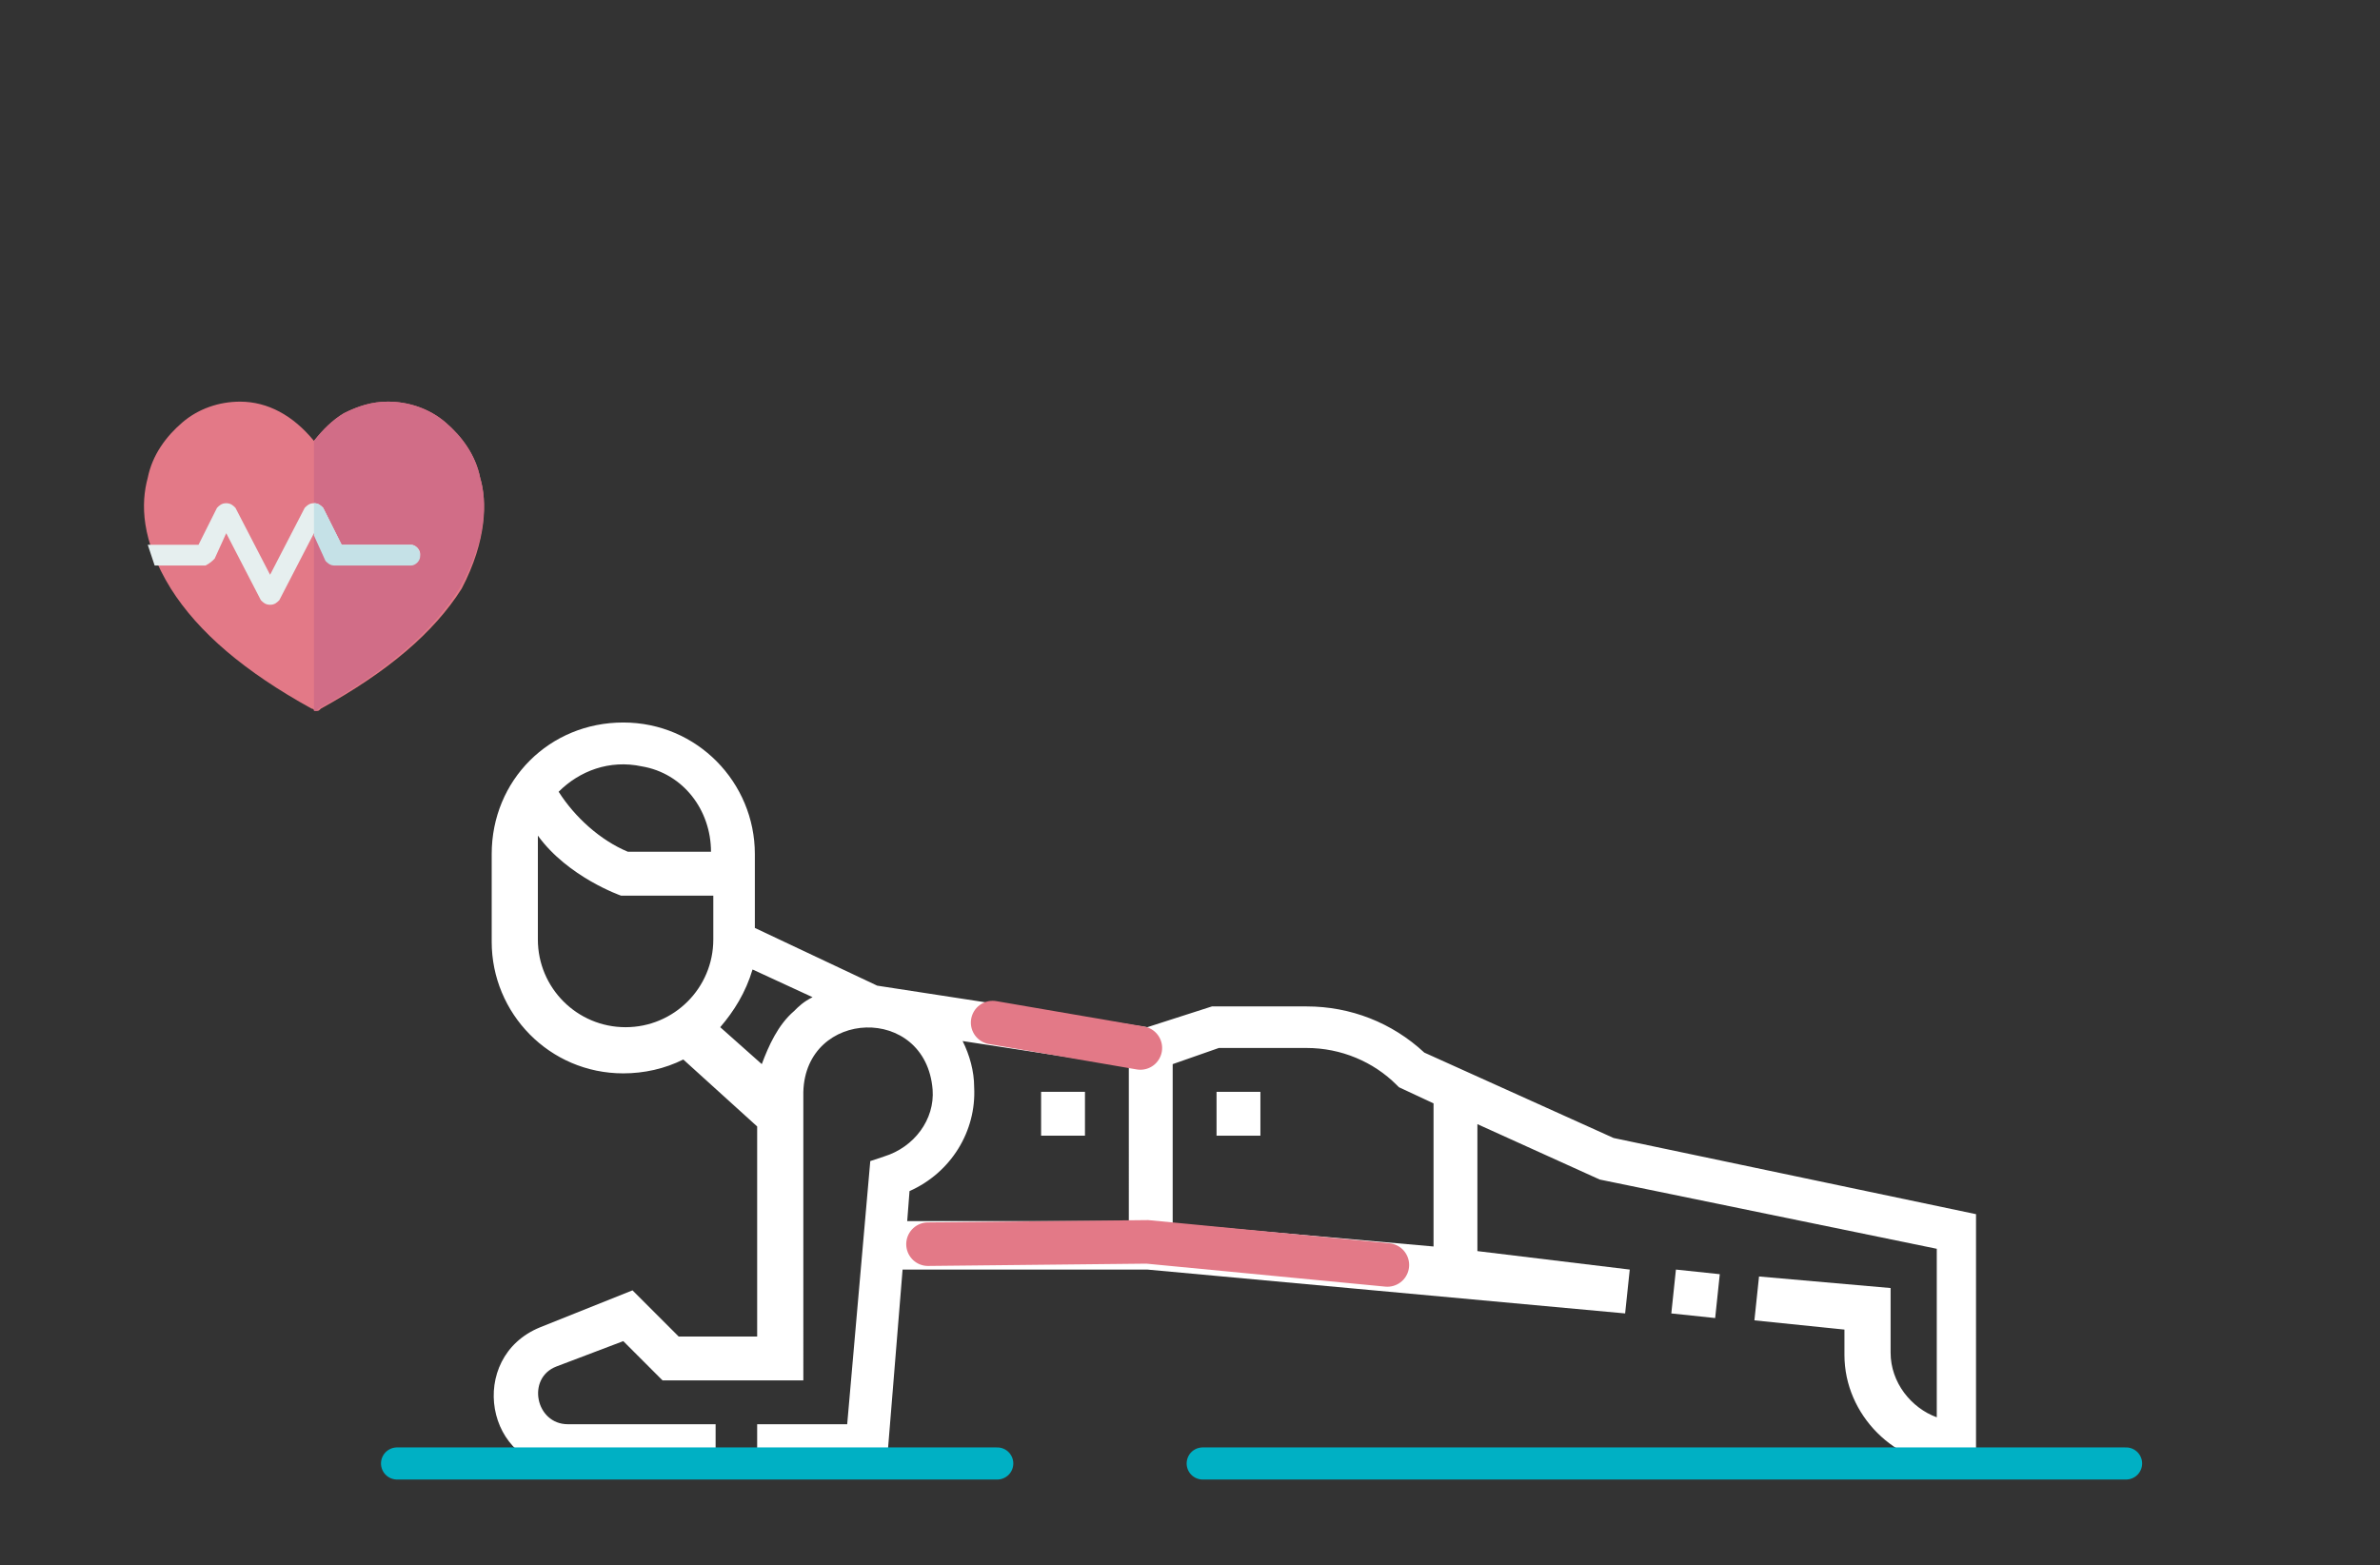 <?xml version="1.0" encoding="utf-8"?>
<!-- Generator: Adobe Illustrator 28.1.0, SVG Export Plug-In . SVG Version: 6.00 Build 0)  -->
<svg version="1.1" xmlns="http://www.w3.org/2000/svg" xmlns:xlink="http://www.w3.org/1999/xlink" x="0px" y="0px"
	 viewBox="0 0 103.1 67.8" style="enable-background:new 0 0 103.1 67.8;" xml:space="preserve">
<rect x="0" y="0" width="103.1" height="67.8" fill="#333333" stroke="none"/>
<style type="text/css">
	.st0{fill:#005558;}
	.st1{fill:#10878E;}
	.st2{fill:#E37987;}
	.st3{fill:#A7DFF3;}
	.st4{fill:#65C6BC;}
	.st5{fill:#ABD47D;}
	.st6{fill:#C8B9D0;}
	.st7{fill:#B488BD;}
	.st8{fill:#FFFFFF;}
	.st9{fill:none;stroke:#65C6BC;stroke-width:1.03;stroke-miterlimit:10;}
	.st10{fill:none;stroke:#A7DFF3;stroke-miterlimit:10;}
	.st11{fill:#E7E7DC;}
	.st12{fill:none;stroke:#00B0C4;stroke-width:0.459;stroke-linecap:round;stroke-miterlimit:10;}
	.st13{fill:#3A3A3A;stroke:#AFBBBC;stroke-width:0.612;stroke-linecap:round;stroke-linejoin:round;stroke-miterlimit:10;}
	.st14{fill:#3A3A3A;stroke:#AFBBBC;stroke-width:0.853;stroke-linecap:round;stroke-linejoin:round;stroke-miterlimit:10;}
	.st15{fill:#4A494A;stroke:#AFBBBC;stroke-width:0.853;stroke-linecap:round;stroke-linejoin:round;stroke-miterlimit:10;}
	.st16{fill:#434343;stroke:#AFBBBC;stroke-width:0.853;stroke-linecap:round;stroke-linejoin:round;stroke-miterlimit:10;}
	.st17{fill:#545554;stroke:#AFBBBC;stroke-width:0.853;stroke-linecap:round;stroke-linejoin:round;stroke-miterlimit:10;}
	.st18{fill:none;stroke:#003A3A;stroke-width:3.41;stroke-linecap:round;stroke-linejoin:round;stroke-miterlimit:10;}
	.st19{fill:#364DA1;}
	.st20{fill:#EC914B;}
	.st21{fill:#D2783C;}
	.st22{fill:#EBAF4A;}
	.st23{fill:#FFC853;}
	.st24{fill:#027355;}
	.st25{fill:#975B51;}
	.st26{fill:#AF6F5B;}
	.st27{fill:#EBCAA1;}
	.st28{fill:#4C404F;}
	.st29{fill:#824743;}
	.st30{fill:none;stroke:#EAE313;stroke-width:1.19;stroke-miterlimit:10;}
	.st31{fill:none;stroke:#E7E7DC;stroke-width:10;stroke-miterlimit:10;}
	.st32{opacity:0.73;fill:url(#SVGID_1_);}
	.st33{opacity:0.73;fill:url(#SVGID_00000015350591299605657010000010641878520422761090_);}
	.st34{opacity:0.73;fill:url(#SVGID_00000046323236837273540450000003602954850591244674_);}
	.st35{opacity:0.73;fill:url(#SVGID_00000134930767261400003750000008059601853112676276_);}
	.st36{fill:#14B798;}
	.st37{fill:#0C514A;}
	.st38{fill:#364DA1;stroke:#FFFFFF;stroke-width:1.137;stroke-miterlimit:10;}
	.st39{fill:#F7901E;}
	.st40{fill:#364DA1;stroke:#FFFFFF;stroke-width:0.998;stroke-miterlimit:10;}
	.st41{fill:#364DA1;stroke:#FFFFFF;stroke-width:0.969;stroke-miterlimit:10;}
	.st42{fill:#3A3A3A;stroke:#AFBBBC;stroke-width:0.161;stroke-miterlimit:10;}
	.st43{fill:#3A3A3A;stroke:#AFBBBC;stroke-width:0.24;stroke-miterlimit:10;}
	.st44{fill:none;stroke:#FFFFFF;stroke-width:0.435;stroke-linecap:round;stroke-miterlimit:10;}
	.st45{fill:#D16D87;}
	.st46{fill:#E6EFEF;}
	.st47{fill:#C5E1E7;}
	.st48{fill-rule:evenodd;clip-rule:evenodd;fill:#005558;}
	.st49{fill:none;stroke:#00B0C4;stroke-width:0.87;stroke-linecap:round;stroke-miterlimit:10;}
	.st50{fill:none;stroke:#E37987;stroke-width:1.18;stroke-linecap:round;stroke-miterlimit:10;}
	.st51{fill:none;stroke:#E37987;stroke-width:1.119;stroke-linecap:round;stroke-miterlimit:10;}
	.st52{fill:none;stroke:#FFFFFF;stroke-width:0.99;stroke-linecap:round;stroke-miterlimit:10;}
	.st53{fill:none;stroke:#E37987;stroke-width:0.99;stroke-linecap:round;stroke-miterlimit:10;}
	.st54{fill:none;stroke:#FFFFFF;stroke-width:1.17;stroke-linecap:round;stroke-miterlimit:10;}
	.st55{fill:none;stroke:#E37987;stroke-width:1.17;stroke-linecap:round;stroke-miterlimit:10;}
	.st56{fill:#005F63;}
	.st57{fill:none;stroke:#005558;stroke-width:3.982;stroke-miterlimit:2.613;}
	.st58{clip-path:url(#SVGID_00000072243453769953513840000006258767881175209657_);fill:#90C972;}
	
		.st59{clip-path:url(#SVGID_00000072243453769953513840000006258767881175209657_);fill:none;stroke:#90C972;stroke-width:3.982;stroke-miterlimit:2.613;}
	.st60{clip-path:url(#SVGID_00000072243453769953513840000006258767881175209657_);fill:#ABD47D;}
	.st61{clip-path:url(#SVGID_00000047044848903900753810000006243460092401611657_);fill:#90C972;}
	
		.st62{clip-path:url(#SVGID_00000047044848903900753810000006243460092401611657_);fill:none;stroke:#90C972;stroke-width:3.982;stroke-miterlimit:2.613;}
	.st63{clip-path:url(#SVGID_00000075124188363846197920000015064547125285442179_);fill:#90C972;}
	
		.st64{clip-path:url(#SVGID_00000075124188363846197920000015064547125285442179_);fill:none;stroke:#90C972;stroke-width:3.982;stroke-miterlimit:2.613;}
	.st65{clip-path:url(#SVGID_00000075124188363846197920000015064547125285442179_);fill:#ABD47D;}
	.st66{clip-path:url(#SVGID_00000181802653585829403020000012024766490157045680_);fill:#90C972;}
	
		.st67{clip-path:url(#SVGID_00000181802653585829403020000012024766490157045680_);fill:none;stroke:#90C972;stroke-width:3.982;stroke-miterlimit:2.613;}
	.st68{clip-path:url(#SVGID_00000181802653585829403020000012024766490157045680_);fill:#ABD47D;}
	.st69{fill:none;stroke:#FFFFFF;stroke-width:0.509;stroke-linecap:round;stroke-miterlimit:10;}
	.st70{fill-rule:evenodd;clip-rule:evenodd;fill:#FFFFFF;}
	.st71{fill:none;stroke:#10878E;stroke-width:2.55;stroke-linecap:round;stroke-miterlimit:10;}
	.st72{fill:none;stroke:#10878E;stroke-width:2.55;stroke-linecap:round;stroke-miterlimit:10;stroke-dasharray:4.939,4.939;}
	.st73{fill:none;stroke:#B488BD;stroke-width:2.55;stroke-linecap:round;stroke-miterlimit:10;}
	.st74{fill:none;stroke:#B488BD;stroke-width:2.55;stroke-linecap:round;stroke-miterlimit:10;stroke-dasharray:4.939,4.939;}
	.st75{fill:#3EBDA7;}
	.st76{fill:none;stroke:#FFFFFF;stroke-width:0.486;stroke-linecap:round;stroke-miterlimit:10;}
	.st77{fill:none;stroke:#10878E;stroke-width:2.55;stroke-linecap:round;stroke-miterlimit:10;stroke-dasharray:4.965,4.965;}
	.st78{fill:none;stroke:#3EBDA7;stroke-width:2.55;stroke-linecap:round;stroke-miterlimit:10;}
	.st79{fill:none;stroke:#3EBDA7;stroke-width:2.55;stroke-linecap:round;stroke-miterlimit:10;stroke-dasharray:4.939,4.939;}
	.st80{fill:none;stroke:#FFFFFF;stroke-width:0.857;stroke-linecap:round;stroke-miterlimit:10;}
	.st81{fill:#E867A6;}
	.st82{fill:none;stroke:#FFFFFF;stroke-width:0.805;stroke-linecap:round;stroke-miterlimit:10;}
	.st83{fill:none;stroke:#FFFFFF;stroke-width:0.481;stroke-miterlimit:10;}
	.st84{fill:none;stroke:#FFFFFF;stroke-width:0.431;stroke-miterlimit:10;}
	.st85{fill:#B5B5B6;}
	.st86{fill:none;stroke:#FFFFFF;stroke-width:0.75;stroke-miterlimit:10;}
	.st87{fill:#CDD2D9;}
	.st88{fill:#71CFED;}
	.st89{fill:#00B0C4;}
	.st90{fill:#B7E4F8;}
	.st91{fill:#006470;}
	.st92{fill:#66D0C3;}
	.st93{fill:#C38ECD;}
	.st94{fill:none;stroke:#00B0C4;stroke-width:1.391;stroke-linecap:round;stroke-miterlimit:10;}
	.st95{fill:none;stroke:#E37987;stroke-width:1.886;stroke-linecap:round;stroke-miterlimit:10;}
	.st96{fill:none;stroke:#E37987;stroke-width:1.663;stroke-linecap:round;stroke-miterlimit:10;}
	.st97{fill:none;stroke:#00B0C4;stroke-width:1.226;stroke-linecap:round;stroke-miterlimit:10;}
	.st98{fill:none;stroke:#00B0C4;stroke-width:1.216;stroke-linecap:round;stroke-miterlimit:10;}
	.st99{fill:none;stroke:#E37987;stroke-width:1.564;stroke-linecap:round;stroke-miterlimit:10;}
	.st100{fill:none;stroke:#00B0C4;stroke-width:1.316;stroke-linecap:round;stroke-miterlimit:10;}
	.st101{fill:none;stroke:#FFFFFF;stroke-width:1.497;stroke-linecap:round;stroke-miterlimit:10;}
	.st102{fill:none;stroke:#E37987;stroke-width:1.497;stroke-linecap:round;stroke-miterlimit:10;}
	.st103{fill:none;stroke:#00B0C4;stroke-width:1.035;stroke-linecap:round;stroke-miterlimit:10;}
	.st104{fill:none;stroke:#FFFFFF;stroke-width:1.392;stroke-linecap:round;stroke-miterlimit:10;}
	.st105{fill:none;stroke:#E37987;stroke-width:1.392;stroke-linecap:round;stroke-miterlimit:10;}
	.st106{opacity:0.75;}
	.st107{fill:none;stroke:#06443B;stroke-width:3.15;stroke-linecap:round;stroke-miterlimit:10;stroke-dasharray:6.301,6.301;}
	.st108{fill:none;stroke:#3EBDA7;stroke-width:3.15;stroke-linecap:round;stroke-miterlimit:10;stroke-dasharray:6.301,6.301;}
	.st109{fill:none;stroke:#0E2E30;stroke-width:3.15;stroke-linecap:round;stroke-miterlimit:10;stroke-dasharray:6.301,6.301;}
	.st110{fill:none;stroke:#B488BD;stroke-width:3.15;stroke-linecap:round;stroke-miterlimit:10;stroke-dasharray:6.301,6.301;}
	.st111{fill:none;stroke:#005558;stroke-width:2;stroke-linecap:round;stroke-miterlimit:10;}
	.st112{opacity:0.6;}
	.st113{fill:#2B223D;}
	.st114{opacity:0.53;fill:#005558;}
	.st115{fill:#B488BD;stroke:#2B223D;stroke-miterlimit:10;}
	.st116{fill:#023535;}
	.st117{fill:#3EBDA7;stroke:#023535;stroke-miterlimit:10;}
	.st118{opacity:0.68;fill:#005558;}
	.st119{opacity:0.46;}
	.st120{display:none;}
	.st121{display:inline;fill:none;stroke:#E6B47F;stroke-width:5.181;stroke-miterlimit:10;}
	.st122{display:inline;fill:none;stroke:#E6B47F;stroke-width:10.147;stroke-miterlimit:10;}
	.st123{display:inline;fill:none;stroke:#E6B47F;stroke-width:2.591;stroke-miterlimit:10;}
	.st124{display:inline;fill:none;stroke:#E6B47F;stroke-width:7.556;stroke-miterlimit:10;}
	.st125{display:inline;}
	.st126{fill-rule:evenodd;clip-rule:evenodd;fill:#E6B47F;}
</style>
<g id="Layer_3">
</g>
<g id="Layer_2">
</g>
<g id="Trees">
</g>
<g id="Layer_1">
	<g>
		<g>
			<g>
				<g>
					<path class="st8" d="M69.9,49.3l-8.2-3.7c-1.4-1.3-3.2-2-5.1-2h-4.1l-2.8,0.9l-11.7-1.8l-5.3-2.5v-3.2c0-3.1-2.5-5.7-5.7-5.7
						s-5.7,2.5-5.7,5.7v3.8c0,3.1,2.5,5.7,5.7,5.7c0.9,0,1.8-0.2,2.6-0.6l3.2,2.9v9.1h-3.4l-2-2l-4,1.6c-3.2,1.3-2.4,6.1,1.1,6.1H31
						v-1.9h-6.4c-1.4,0-1.8-2-0.5-2.5l2.9-1.1l1.7,1.7h6.1V47.3c0.1-3.6,5.3-3.8,5.6-0.1c0.1,1.3-0.8,2.5-2.1,2.9l-0.6,0.2l-1,11.4
						h-3.9v1.9h5.6l0.7-8.6h10.6l20.7,1.9l0.2-1.9L64,54.2v-5.5l5.3,2.4l14.6,3v7.3c-1.1-0.4-2-1.5-2-2.8v-2.8l-5.7-0.5l-0.2,1.9
						l3.9,0.4v1.1c0,2.6,2.2,4.8,4.8,4.8h0.9V52.6L69.9,49.3z M27.8,33.2c1.8,0.3,3,1.9,3,3.7h-3.6c-1.2-0.5-2.3-1.5-3-2.6
						C25.1,33.4,26.4,32.9,27.8,33.2z M23.3,40.7v-4.5c1.3,1.8,3.6,2.6,3.6,2.6h4v1.9c0,2.1-1.7,3.8-3.8,3.8S23.3,42.8,23.3,40.7z
						 M34.4,43.8c-0.7,0.6-1.1,1.5-1.4,2.3l-1.8-1.6c0.6-0.7,1.1-1.5,1.4-2.5l2.6,1.2C34.8,43.4,34.6,43.6,34.4,43.8z M48.9,52.9
						h-9.6l0.1-1.3c1.8-0.8,2.9-2.6,2.8-4.5c0-0.7-0.2-1.4-0.5-2l7.2,1.1V52.9z M62.1,54l-11.3-1v-6.9l2-0.7h3.8
						c1.5,0,2.9,0.6,3.9,1.6l0.1,0.1l1.5,0.7L62.1,54L62.1,54z"/>
					<path class="st8" d="M72.4,56.9l0.2-1.9l1.9,0.2l-0.2,1.9L72.4,56.9z"/>
					<path class="st8" d="M52.7,47.3h1.9v1.9h-1.9V47.3z"/>
					<path class="st8" d="M45.1,47.3H47v1.9h-1.9V47.3z"/>
				</g>
				<line class="st94" x1="17.2" y1="63.4" x2="43.2" y2="63.4"/>
				<line class="st94" x1="52.1" y1="63.4" x2="92.1" y2="63.4"/>
			</g>
			<polyline class="st95" points="40.2,53.9 49.7,53.8 60.1,54.8 			"/>
			<line class="st95" x1="43" y1="44.3" x2="49.4" y2="45.4"/>
		</g>
		<g>
			<path class="st2" d="M20.8,20.7c-0.2-1-0.8-1.8-1.5-2.4c-0.7-0.6-1.6-0.9-2.5-0.9c-0.7,0-1.3,0.2-1.9,0.5
				c-0.5,0.3-0.9,0.7-1.3,1.2c-0.9-1.1-2-1.7-3.2-1.7c-0.9,0-1.8,0.3-2.5,0.9c-0.7,0.6-1.3,1.4-1.5,2.4c-0.3,1.1-0.3,2.7,1,4.8
				c1.2,1.9,3.2,3.6,6.1,5.2c0.1,0,0.1,0.1,0.2,0.1s0.1,0,0.2-0.1c2.9-1.6,4.9-3.3,6.1-5.2C21.1,23.4,21.1,21.7,20.8,20.7z"/>
			<path class="st45" d="M20.8,20.7c-0.2-1-0.8-1.8-1.5-2.4c-0.7-0.6-1.6-0.9-2.5-0.9c-0.7,0-1.3,0.2-1.9,0.5
				c-0.5,0.3-0.9,0.7-1.3,1.2v11.7c0.1,0,0.1,0,0.2-0.1c2.9-1.6,4.9-3.3,6.1-5.2C21.1,23.4,21.1,21.7,20.8,20.7z"/>
			<path class="st46" d="M9.3,24.2l0.5-1.1l1.5,2.9c0.1,0.1,0.2,0.2,0.4,0.2c0.2,0,0.3-0.1,0.4-0.2l1.5-2.9l0.5,1.1
				c0.1,0.1,0.2,0.2,0.4,0.2h3.3c0.2,0,0.4-0.2,0.4-0.4c0-0.2-0.2-0.4-0.4-0.4h-3l-0.8-1.6c-0.1-0.1-0.2-0.2-0.4-0.2
				s-0.3,0.1-0.4,0.2l-1.5,2.9l-1.5-2.9c-0.1-0.1-0.2-0.2-0.4-0.2c-0.2,0-0.3,0.1-0.4,0.2l-0.8,1.6H6.4c0.1,0.3,0.2,0.6,0.3,0.9h2.2
				C9.1,24.4,9.2,24.3,9.3,24.2z"/>
			<path class="st47" d="M17.8,23.6h-3l-0.8-1.6c-0.1-0.1-0.2-0.2-0.4-0.2v1.4l0.5,1.1c0.1,0.1,0.2,0.2,0.4,0.2h3.3
				c0.2,0,0.4-0.2,0.4-0.4C18.2,23.8,18,23.6,17.8,23.6z"/>
		</g>
	</g>
</g>
<g id="Layer_5">
</g>
<g id="Layer_7">
</g>
<g id="Layer_6" class="st120">
</g>
<g id="Layer_8">
</g>
</svg>
